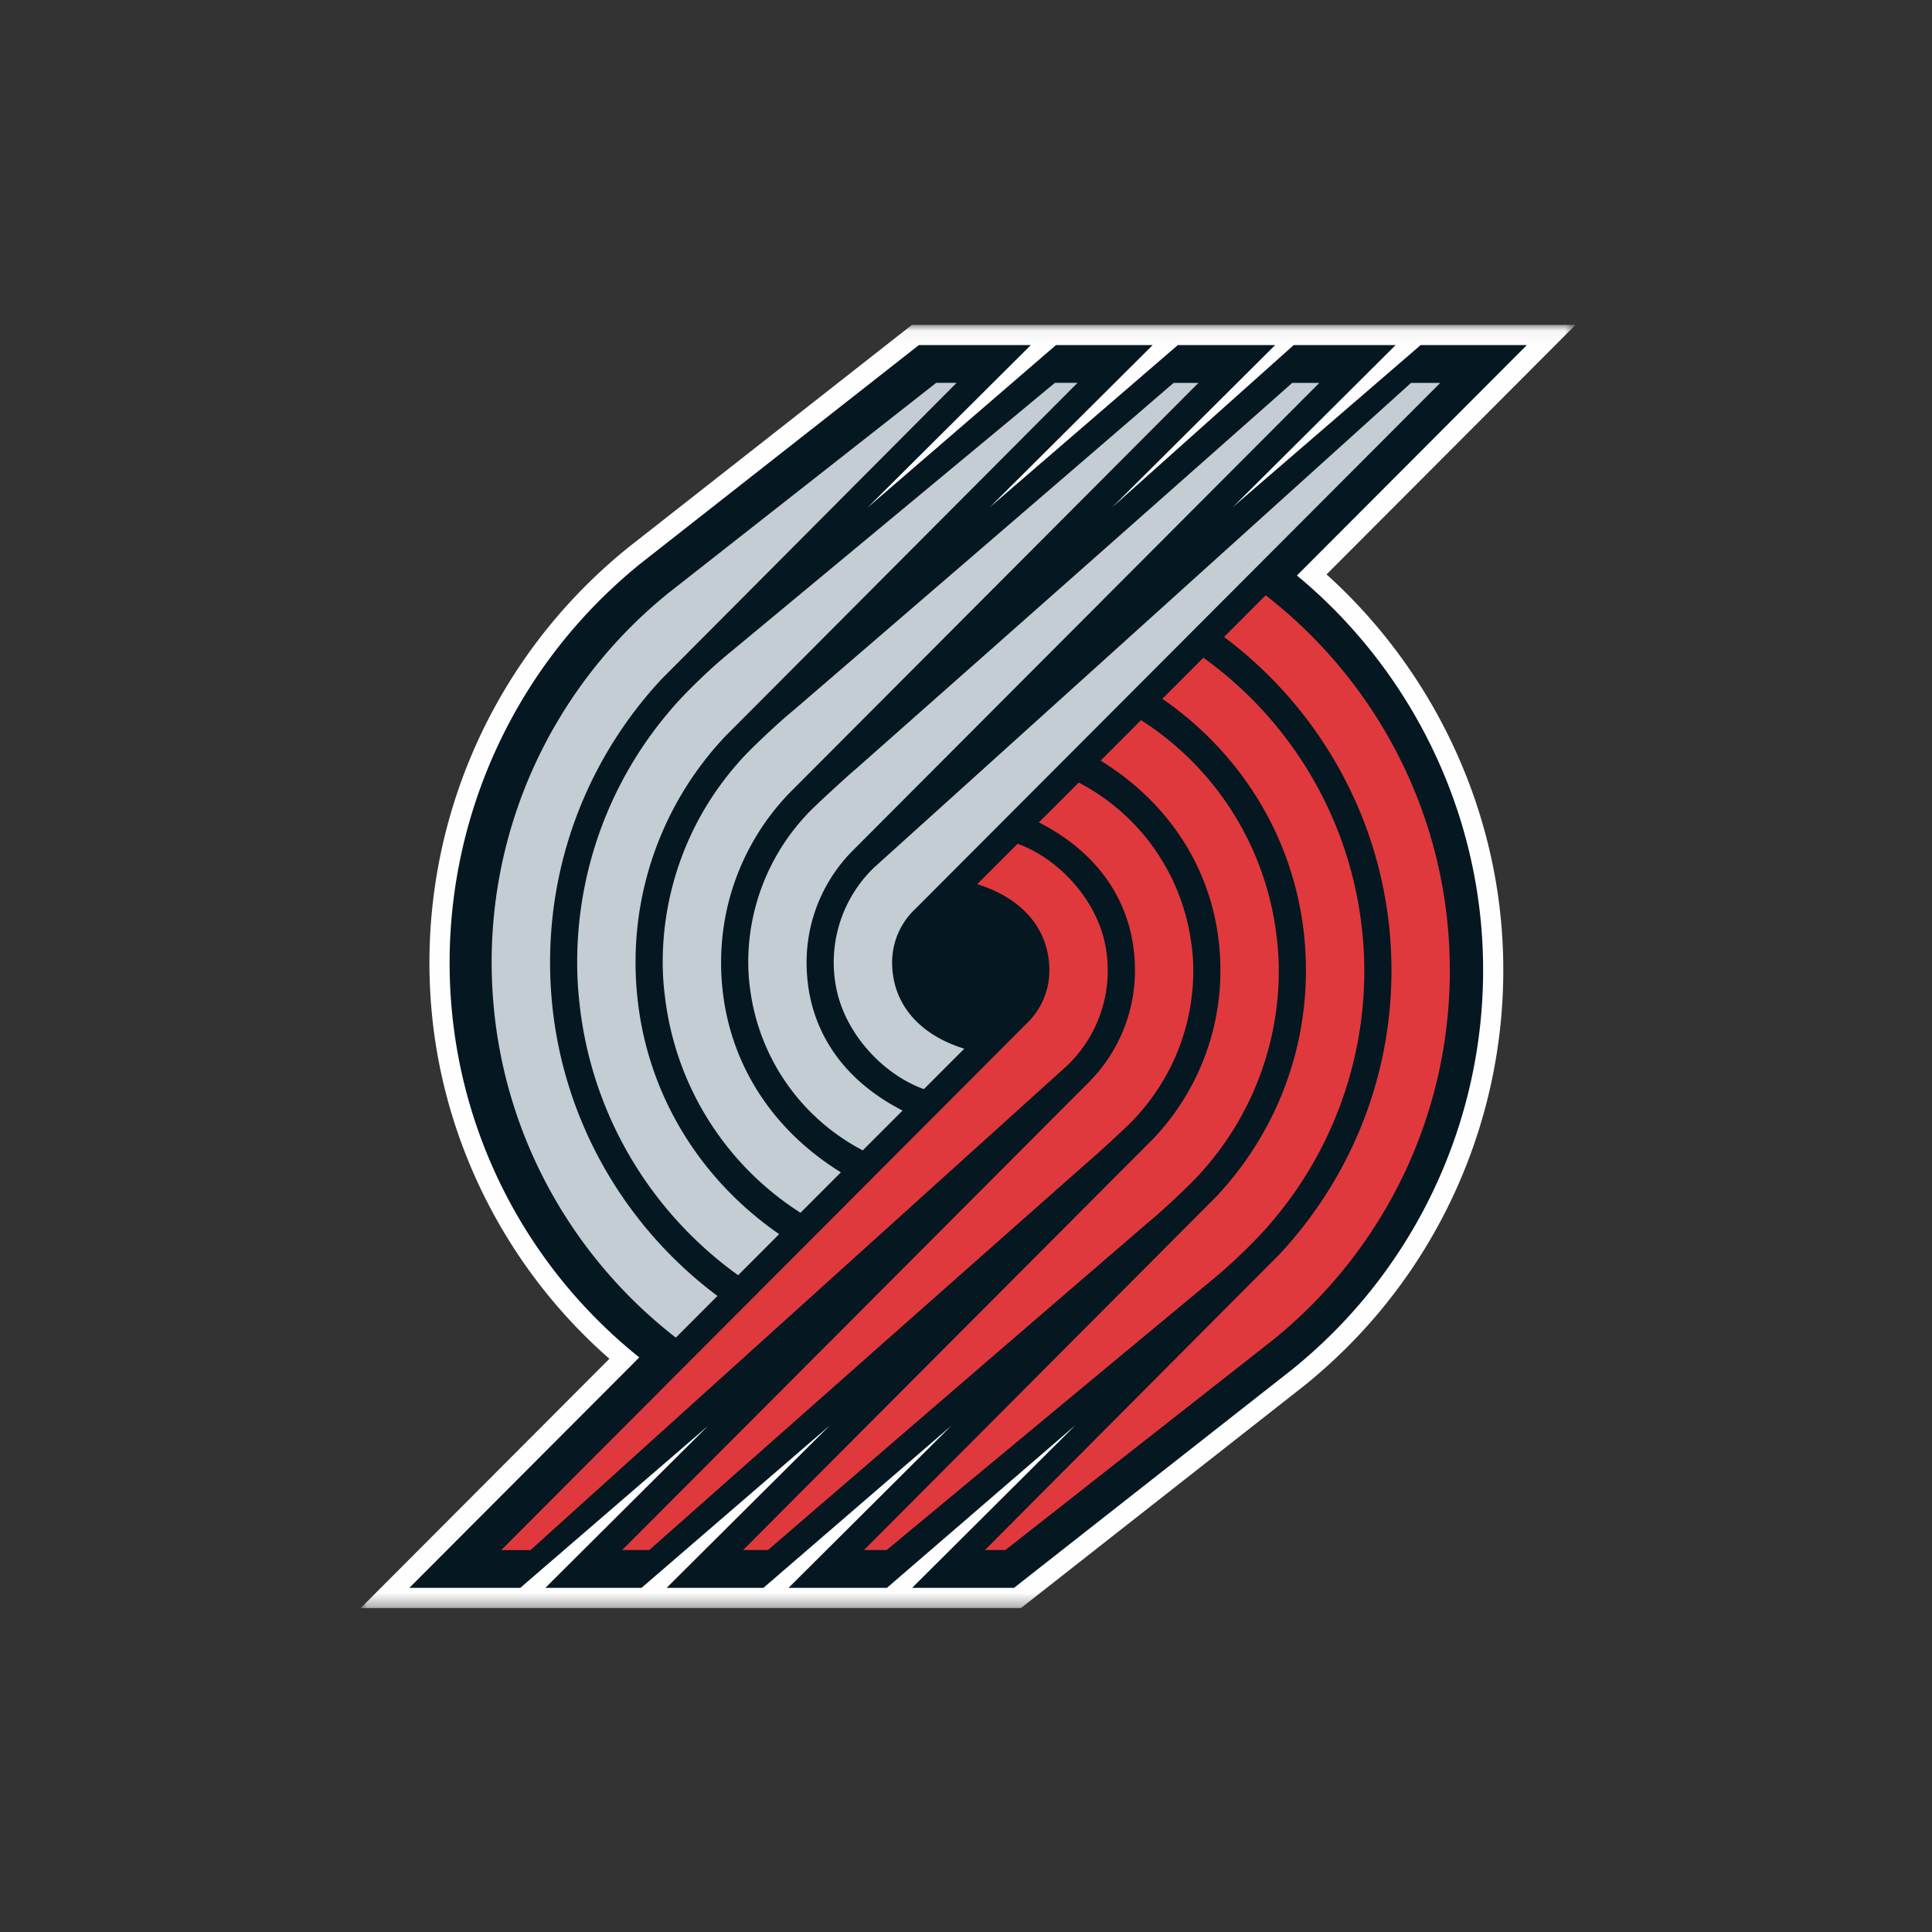 <svg xmlns="http://www.w3.org/2000/svg" xmlns:xlink="http://www.w3.org/1999/xlink" viewBox="0 0 150 150"><rect x="0" y="0" width="150" height="150" fill="#333333" stroke="none"/><defs><path id="a" d="M94.323 99.673H0V.047h94.323z"/></defs><g fill="none" fill-rule="evenodd"><g transform="translate(28 25.178)"><mask id="b" fill="#fff"><use xlink:href="#a"/></mask><path fill="#FEFEFE" d="M74.994 19.42 94.323.047H42.799l-22.02 17.28a41.807 41.807 0 0 0-5.775 5.665 41.374 41.374 0 0 0-9.5 30.239c.924 10.413 5.928 20.19 13.811 27.085L0 99.673h51.266L73.28 82.39a41.98 41.98 0 0 0 5.778-5.665 41.409 41.409 0 0 0 9.496-30.236c-.914-10.328-5.827-20.098-13.56-27.069" mask="url(#b)"/></g><path fill="#051821" d="m100.694 44.682 17.85-17.889h-8.246L95.709 39.378l12.646-12.585h-7.912l-14.121 12.62 12.68-12.62h-7.557l-14.61 12.6 12.658-12.6h-7.508L67.337 39.428l12.696-12.635H71.34L49.763 43.728a40.231 40.231 0 0 0-5.559 5.452 39.804 39.804 0 0 0-9.14 29.09c.934 10.542 6.13 20.356 14.57 27.119l-17.853 17.892h8.613l14.589-12.588-12.643 12.588h7.467l14.629-12.62-12.68 12.62h7.516l14.61-12.607-12.66 12.607h7.638l14.645-12.638-12.69 12.638h7.912l21.57-16.935a40.262 40.262 0 0 0 5.56-5.451 39.835 39.835 0 0 0 9.137-29.09c-.933-10.542-6.128-20.356-14.3-27.123"/><path fill="#C4CDD3" d="m71.73 84.56 3.136-3.139c-3.581-1.111-5.602-3.559-5.602-6.7a5.69 5.69 0 0 1 1.792-4.146l40.764-40.847h-2.268L71.182 64.36l-3.284 2.963a10.223 10.223 0 0 0-2.974 9.375c.721 3.669 3.754 6.776 6.806 7.861"/><path fill="#C4CDD3" d="m66.985 89.313 3.09-3.091c-4.794-2.445-7.451-6.5-7.451-11.502 0-3.35 1.344-6.39 3.519-8.616l36.29-36.377h-2.103L66.368 59.774c-.467.38-3.359 3.023-3.744 3.484a16.73 16.73 0 0 0-4.53 11.462c0 .784.062 1.553.178 2.306a16.512 16.512 0 0 0 8.713 12.287"/><path fill="#C4CDD3" d="m62.15 94.159 3.136-3.139c-5.822-3.596-9.3-9.434-9.3-16.298 0-5.068 1.996-9.682 5.24-13.087l31.82-31.908H91.12L61.56 55.189c-.94.753-3.443 3.078-4.217 4.004a23.362 23.362 0 0 0-5.89 15.53c0 .89.06 1.77.172 2.63A23.102 23.102 0 0 0 62.15 94.158"/><path fill="#C4CDD3" d="m57.309 99.006 3.183-3.189C53.64 91.075 49.344 83.445 49.344 74.72a25.522 25.522 0 0 1 6.965-17.553l27.347-27.442H81.9L56.748 50.598c-1.41 1.133-3.525 3.145-4.688 4.53a30.03 30.03 0 0 0-7.247 19.592c0 1.002.05 1.987.157 2.957.877 8.788 5.552 16.461 12.339 21.329"/><path fill="#C4CDD3" d="M38.318 78.007c.93 10.495 6.276 19.734 14.153 25.845l3.23-3.236c-7.883-5.894-12.993-15.306-12.993-25.895 0-8.505 3.296-16.254 8.685-22.026l22.876-22.97h-1.585L51.935 46.013a37.001 37.001 0 0 0-5.151 5.053c-5.37 6.406-8.613 14.657-8.613 23.655 0 1.108.053 2.206.147 3.286"/><path fill="#E0393D" d="M79.005 65.511 75.87 68.65c3.582 1.108 5.603 3.559 5.603 6.697 0 1.635-.693 3.11-1.796 4.15l-40.76 40.85h2.274L79.556 85.71l3.28-2.962a10.203 10.203 0 0 0 3.168-7.4c0-.672-.065-1.335-.19-1.975-.721-3.669-3.758-6.773-6.81-7.862"/><path fill="#E0393D" d="m83.75 60.76-3.09 3.09c4.795 2.445 7.458 6.497 7.458 11.497 0 3.355-1.347 6.396-3.522 8.618l-36.29 36.38h2.1l33.962-30.05c.473-.377 3.362-3.02 3.75-3.48 2.808-3 4.528-7.037 4.528-11.468 0-.782-.063-1.554-.182-2.3a16.485 16.485 0 0 0-8.714-12.288"/><path fill="#E0393D" d="m88.59 55.91-3.137 3.142c5.822 3.594 9.3 9.434 9.3 16.295a18.93 18.93 0 0 1-5.24 13.09l-31.82 31.909h1.93L89.177 94.88c.937-.75 3.44-3.08 4.215-4.005a23.343 23.343 0 0 0 5.893-15.53c0-.887-.062-1.766-.169-2.63A23.126 23.126 0 0 0 88.59 55.912"/><path fill="#E0393D" d="m93.429 51.065-3.184 3.188c6.853 4.743 11.148 12.372 11.148 21.094 0 6.788-2.65 12.971-6.965 17.56l-27.35 27.439h1.76l25.148-20.874c1.414-1.136 3.529-3.145 4.688-4.532a30.003 30.003 0 0 0 7.25-19.593c0-.998-.053-1.984-.156-2.957-.878-8.787-5.559-16.458-12.34-21.325"/><path fill="#E0393D" d="M112.42 72.064c-.931-10.495-6.276-19.731-14.154-25.845l-3.23 3.236c7.88 5.894 12.997 15.31 12.997 25.895 0 8.508-3.306 16.25-8.689 22.029l-22.876 22.967h1.586l20.745-16.289a37.006 37.006 0 0 0 5.154-5.05c5.37-6.405 8.61-14.656 8.61-23.657 0-1.105-.05-2.203-.144-3.286"/><path d="M0 0h150v150H0z"/></g></svg>